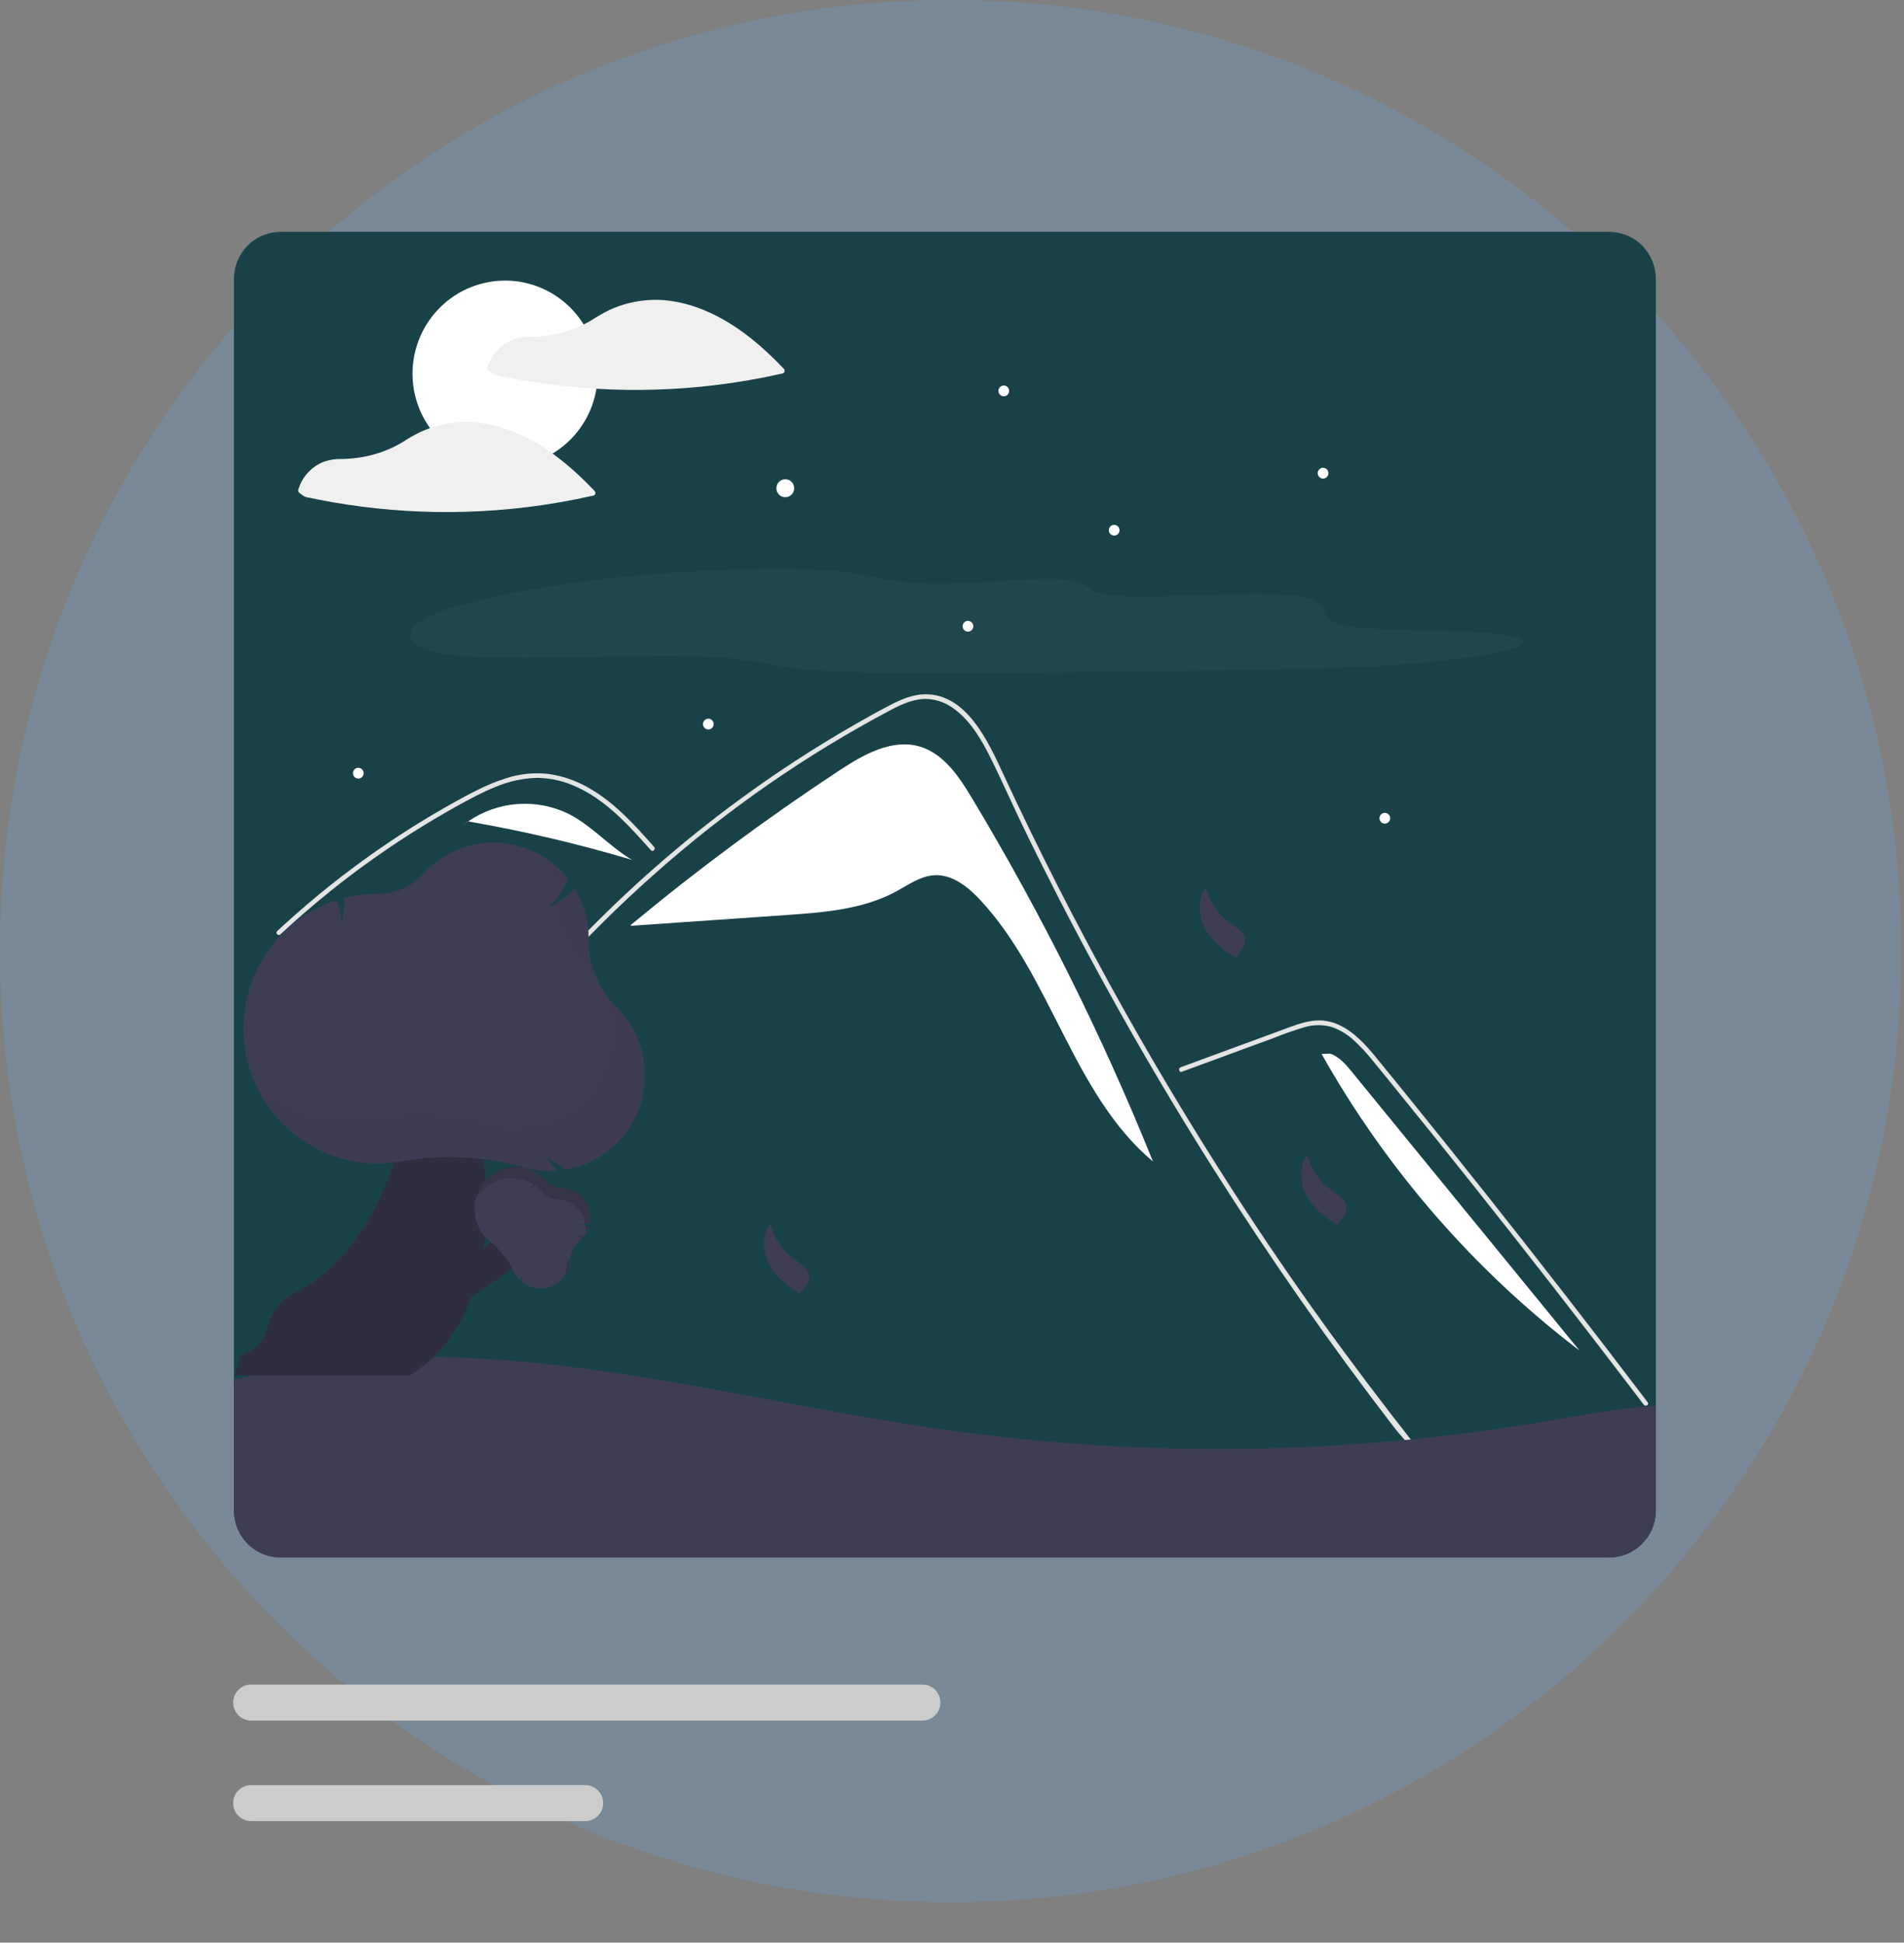 <svg width="101" height="103" viewBox="0 0 101 103" fill="none" xmlns="http://www.w3.org/2000/svg">
<rect x="0" y="0" width="101" height="103" fill="#808080" stroke="none"/>
<path d="M100.857 50.429C100.857 78.279 78.279 100.857 50.429 100.857C22.578 100.857 0 78.279 0 50.429C0 22.578 22.578 0 50.429 0C78.279 0 100.857 22.578 100.857 50.429Z" fill="#65A4E3" fill-opacity="0.25"/>
<path d="M85.362 12.293H14.883C14.227 12.294 13.599 12.556 13.135 13.022C12.672 13.488 12.411 14.12 12.41 14.778V80.093C12.411 80.752 12.672 81.384 13.135 81.85C13.599 82.316 14.227 82.578 14.883 82.579H85.362C86.018 82.578 86.646 82.316 87.11 81.85C87.573 81.384 87.834 80.752 87.835 80.093V14.778C87.834 14.12 87.573 13.488 87.11 13.022C86.646 12.556 86.018 12.294 85.362 12.293Z" fill="#194248"/>
<path d="M51.553 42.308C50.869 41.17 50.057 39.954 48.787 39.583C47.316 39.152 45.804 40.007 44.522 40.851C40.688 43.375 36.995 46.11 33.462 49.044L33.466 49.088C36.217 48.897 38.968 48.706 41.719 48.516C43.707 48.378 45.763 48.221 47.519 47.276C48.186 46.917 48.835 46.438 49.591 46.404C50.529 46.363 51.347 47.022 51.99 47.71C55.794 51.782 56.895 58.009 61.162 61.587C58.471 54.915 55.258 48.469 51.553 42.308Z" fill="white"/>
<path d="M74.933 76.846C74.513 76.311 74.341 76.186 73.926 75.648C70.548 71.255 67.373 66.714 64.4 62.025C62.381 58.84 60.462 55.594 58.644 52.287C57.778 50.714 56.936 49.13 56.117 47.533C55.482 46.294 54.861 45.049 54.255 43.796C54.081 43.438 53.913 43.078 53.745 42.718C53.35 41.871 52.962 41.019 52.545 40.183C52.071 39.23 51.493 38.232 50.621 37.592C50.224 37.288 49.75 37.105 49.254 37.062C48.544 37.017 47.889 37.311 47.274 37.633C42.767 40.015 38.56 42.931 34.743 46.32C30.921 49.695 27.504 53.508 24.562 57.681C24.472 57.81 24.26 57.687 24.351 57.557C24.708 57.049 25.073 56.546 25.445 56.048C30.068 49.867 35.737 44.551 42.192 40.344C43.278 39.636 44.384 38.962 45.511 38.321C46.079 37.997 46.65 37.678 47.23 37.379C47.799 37.085 48.403 36.821 49.052 36.811C51.264 36.776 52.408 39.294 53.195 40.988C53.442 41.521 53.692 42.053 53.945 42.582C54.902 44.594 55.896 46.587 56.926 48.562C57.562 49.781 58.212 50.993 58.875 52.199C60.941 55.951 63.136 59.628 65.462 63.228C68.542 67.998 71.598 72.211 75.107 76.671C75.204 76.794 75.031 76.971 74.933 76.846Z" fill="#E4E4E4"/>
<path d="M34.525 45.077C34.396 44.933 34.269 44.789 34.139 44.645C33.12 43.511 32.025 42.391 30.625 41.741C29.957 41.421 29.229 41.251 28.489 41.243C27.726 41.264 26.974 41.429 26.271 41.729C25.937 41.863 25.611 42.015 25.289 42.178C24.922 42.364 24.561 42.562 24.202 42.762C23.527 43.137 22.862 43.529 22.205 43.937C20.898 44.749 19.632 45.623 18.407 46.559C17.772 47.044 17.15 47.545 16.541 48.063C15.975 48.543 15.42 49.036 14.876 49.543C14.76 49.651 14.586 49.476 14.703 49.368C14.846 49.234 14.991 49.101 15.136 48.969C15.545 48.597 15.961 48.233 16.383 47.875C17.153 47.222 17.943 46.594 18.753 45.991C20.012 45.053 21.315 44.179 22.661 43.368C23.334 42.963 24.016 42.575 24.707 42.205C24.916 42.093 25.127 41.983 25.341 41.88C25.826 41.634 26.329 41.428 26.847 41.264C27.58 41.025 28.356 40.948 29.121 41.039C29.86 41.147 30.572 41.395 31.219 41.769C32.594 42.541 33.66 43.736 34.698 44.902C34.803 45.02 34.63 45.195 34.525 45.077Z" fill="#E4E4E4"/>
<path d="M62.695 56.825L65.989 55.614L67.625 55.013C68.154 54.799 68.693 54.612 69.24 54.453C69.719 54.316 70.227 54.322 70.702 54.472C71.125 54.63 71.513 54.871 71.842 55.183C72.178 55.494 72.49 55.829 72.777 56.187C73.133 56.617 73.484 57.052 73.836 57.485C75.291 59.273 76.736 61.07 78.172 62.873C79.607 64.677 81.033 66.489 82.45 68.308C83.869 70.132 85.279 71.963 86.68 73.802C86.851 74.028 87.023 74.253 87.194 74.478C87.288 74.603 87.502 74.48 87.406 74.354C85.995 72.496 84.575 70.647 83.144 68.804C81.711 66.958 80.267 65.119 78.813 63.288C77.36 61.457 75.896 59.634 74.423 57.819C74.056 57.367 73.689 56.915 73.32 56.464C73.01 56.083 72.703 55.699 72.362 55.344C71.736 54.694 70.955 54.12 70.02 54.104C69.47 54.095 68.938 54.27 68.427 54.456C67.876 54.656 67.327 54.86 66.777 55.063L63.459 56.282L62.63 56.587C62.483 56.642 62.546 56.88 62.695 56.825V56.825Z" fill="#E4E4E4"/>
<path d="M30.191 43.167C29.345 42.748 28.402 42.562 27.461 42.63C26.52 42.698 25.613 43.016 24.835 43.552C27.769 44.061 30.672 44.742 33.527 45.592C32.341 44.893 31.414 43.799 30.191 43.167Z" fill="white"/>
<path d="M24.818 43.549L24.496 43.813C24.605 43.721 24.718 43.634 24.835 43.552C24.829 43.551 24.824 43.55 24.818 43.549Z" fill="#F2F2F2"/>
<path d="M71.718 56.838C71.394 56.441 71.043 56.025 70.558 55.864L70.105 55.882C73.552 62.006 78.209 67.358 83.787 71.608C79.764 66.684 75.741 61.761 71.718 56.838Z" fill="white"/>
<g opacity="0.17">
<path opacity="0.17" d="M80.556 34.198C81.469 33.798 79.617 33.565 77.516 33.488C75.415 33.412 72.873 33.416 71.53 33.198C70.231 32.987 70.327 32.613 70.218 32.273C70.109 31.933 69.609 31.585 67.583 31.51C65.057 31.416 60.893 31.778 58.987 31.56C57.208 31.358 58.265 30.721 55.671 30.697C54.19 30.683 52.282 30.893 50.633 30.944C49.465 30.994 48.294 30.933 47.138 30.76C46.334 30.628 45.775 30.46 44.871 30.343C42.497 30.036 37.853 30.14 33.708 30.533C29.562 30.926 26.009 31.571 24.006 32.209C22.002 32.847 21.448 33.476 21.915 34.009C22.213 34.349 22.976 34.667 24.826 34.804C28.287 35.06 34.448 34.62 38.024 34.852C40.017 34.982 40.901 35.304 42.65 35.48C44.529 35.669 47.279 35.679 49.981 35.674C55.607 35.665 61.377 35.607 67.261 35.5C69.718 35.456 72.293 35.398 74.908 35.186C77.523 34.974 80.19 34.564 80.742 34.181" fill="white"/>
</g>
<path d="M41.656 26.363C41.918 26.363 42.13 26.15 42.13 25.887C42.13 25.624 41.918 25.411 41.656 25.411C41.395 25.411 41.183 25.624 41.183 25.887C41.183 26.15 41.395 26.363 41.656 26.363Z" fill="white"/>
<path d="M53.247 21.012C53.404 21.012 53.531 20.885 53.531 20.727C53.531 20.569 53.404 20.441 53.247 20.441C53.09 20.441 52.962 20.569 52.962 20.727C52.962 20.885 53.09 21.012 53.247 21.012Z" fill="white"/>
<path d="M37.575 38.677C37.732 38.677 37.859 38.549 37.859 38.392C37.859 38.234 37.732 38.106 37.575 38.106C37.418 38.106 37.291 38.234 37.291 38.392C37.291 38.549 37.418 38.677 37.575 38.677Z" fill="white"/>
<path d="M70.184 25.375C70.341 25.375 70.468 25.247 70.468 25.089C70.468 24.931 70.341 24.803 70.184 24.803C70.027 24.803 69.899 24.931 69.899 25.089C69.899 25.247 70.027 25.375 70.184 25.375Z" fill="white"/>
<path d="M51.346 33.491C51.503 33.491 51.631 33.363 51.631 33.205C51.631 33.047 51.503 32.919 51.346 32.919C51.19 32.919 51.062 33.047 51.062 33.205C51.062 33.363 51.19 33.491 51.346 33.491Z" fill="white"/>
<path d="M59.103 28.398C59.26 28.398 59.387 28.27 59.387 28.113C59.387 27.955 59.26 27.827 59.103 27.827C58.946 27.827 58.819 27.955 58.819 28.113C58.819 28.27 58.946 28.398 59.103 28.398Z" fill="white"/>
<path d="M73.46 43.669C73.617 43.669 73.745 43.541 73.745 43.383C73.745 43.225 73.617 43.098 73.46 43.098C73.303 43.098 73.176 43.225 73.176 43.383C73.176 43.541 73.303 43.669 73.46 43.669Z" fill="white"/>
<path d="M19.007 41.282C19.163 41.282 19.291 41.154 19.291 40.996C19.291 40.838 19.163 40.71 19.007 40.71C18.85 40.71 18.722 40.838 18.722 40.996C18.722 41.154 18.85 41.282 19.007 41.282Z" fill="white"/>
<path d="M87.835 74.534V80.093C87.834 80.752 87.573 81.384 87.11 81.85C86.646 82.316 86.018 82.578 85.362 82.579H14.883C14.227 82.578 13.599 82.316 13.135 81.85C12.672 81.384 12.411 80.752 12.41 80.093V73.148C16.035 72.256 19.762 71.856 23.492 71.958C32.499 72.155 41.296 74.572 50.219 75.823C60.727 77.293 71.396 77.146 81.859 75.386C83.832 75.053 85.841 74.665 87.835 74.534Z" fill="#3F3D56"/>
<path d="M63.93 49.231C63.57 48.562 63.52 47.683 63.962 47.065C64.18 47.863 64.673 48.558 65.352 49.027C65.614 49.206 65.925 49.379 66.015 49.685C66.062 49.88 66.033 50.086 65.933 50.261C65.834 50.433 65.713 50.591 65.574 50.733L65.561 50.78C64.91 50.392 64.29 49.901 63.93 49.231Z" fill="#3F3D56"/>
<path d="M40.819 67.055C40.459 66.385 40.409 65.507 40.85 64.889C41.069 65.687 41.562 66.382 42.241 66.85C42.503 67.03 42.814 67.203 42.904 67.509C42.951 67.704 42.922 67.91 42.822 68.085C42.723 68.257 42.602 68.415 42.463 68.556L42.45 68.604C41.798 68.216 41.179 67.725 40.819 67.055Z" fill="#3F3D56"/>
<path d="M69.312 63.395C68.952 62.725 68.902 61.847 69.344 61.229C69.562 62.027 70.055 62.722 70.734 63.19C70.996 63.37 71.307 63.542 71.397 63.849C71.444 64.044 71.415 64.25 71.315 64.424C71.216 64.596 71.095 64.755 70.956 64.896L70.943 64.944C70.292 64.556 69.672 64.065 69.312 63.395Z" fill="#3F3D56"/>
<path d="M26.794 24.75C25.823 24.75 24.874 24.46 24.066 23.918C23.259 23.376 22.629 22.605 22.258 21.703C21.886 20.801 21.789 19.808 21.978 18.851C22.168 17.893 22.635 17.014 23.322 16.323C24.009 15.633 24.884 15.163 25.836 14.973C26.788 14.782 27.776 14.88 28.673 15.253C29.57 15.627 30.337 16.26 30.876 17.071C31.416 17.883 31.704 18.837 31.704 19.814C31.702 21.122 31.185 22.377 30.264 23.302C29.344 24.228 28.096 24.748 26.794 24.75Z" fill="white"/>
<path d="M41.584 19.561C40.306 18.212 38.821 16.982 37.063 16.332C36.574 16.151 36.066 16.022 35.549 15.95C35.545 15.949 35.541 15.95 35.537 15.95C35.529 15.948 35.52 15.946 35.511 15.945C34.788 15.852 34.055 15.897 33.348 16.076C33.002 16.163 32.665 16.281 32.341 16.429C32.015 16.589 31.699 16.768 31.395 16.967C30.752 17.354 30.044 17.62 29.307 17.751C28.936 17.818 28.561 17.855 28.185 17.861C27.864 17.851 27.545 17.897 27.241 17.998C26.91 18.123 26.614 18.324 26.374 18.585C26.134 18.845 25.959 19.159 25.861 19.5C25.854 19.53 25.856 19.562 25.868 19.591C25.88 19.62 25.9 19.645 25.927 19.661C26.01 19.721 26.092 19.79 26.18 19.843C26.258 19.88 26.341 19.902 26.427 19.911C26.567 19.941 26.707 19.97 26.847 19.998C27.363 20.101 27.882 20.192 28.402 20.271C29.456 20.431 30.515 20.544 31.579 20.61C33.712 20.739 35.853 20.675 37.974 20.416C39.166 20.271 40.35 20.065 41.522 19.799C41.545 19.792 41.567 19.779 41.584 19.762C41.602 19.744 41.614 19.722 41.62 19.698C41.627 19.674 41.627 19.648 41.62 19.625C41.614 19.601 41.602 19.578 41.584 19.561Z" fill="#F0F0F0"/>
<path d="M27.023 22.808C26.534 22.626 26.026 22.498 25.509 22.425C25.505 22.425 25.501 22.425 25.497 22.425C25.488 22.423 25.48 22.421 25.471 22.42C24.748 22.328 24.014 22.372 23.308 22.552C22.962 22.639 22.625 22.757 22.3 22.904C21.974 23.064 21.659 23.244 21.355 23.443C20.712 23.83 20.004 24.095 19.266 24.226C18.896 24.293 18.521 24.33 18.144 24.337C17.824 24.326 17.505 24.372 17.201 24.474C16.87 24.598 16.573 24.799 16.334 25.06C16.094 25.321 15.919 25.634 15.821 25.975C15.813 26.006 15.816 26.038 15.828 26.067C15.839 26.096 15.86 26.12 15.886 26.137C15.97 26.197 16.052 26.265 16.14 26.319C16.218 26.355 16.301 26.378 16.387 26.387C16.527 26.416 16.666 26.445 16.807 26.473C17.323 26.576 17.841 26.667 18.362 26.746C19.415 26.907 20.474 27.019 21.539 27.085C23.672 27.215 25.812 27.15 27.934 26.892C29.126 26.747 30.31 26.541 31.482 26.275C31.505 26.268 31.527 26.255 31.544 26.237C31.561 26.219 31.574 26.197 31.58 26.173C31.586 26.149 31.586 26.124 31.58 26.1C31.574 26.076 31.561 26.054 31.544 26.036C30.266 24.688 28.781 23.458 27.023 22.808Z" fill="#F0F0F0"/>
<path d="M48.935 91.227H13.319C13.067 91.227 12.825 91.126 12.647 90.947C12.469 90.768 12.369 90.525 12.369 90.272C12.369 90.018 12.469 89.776 12.647 89.597C12.825 89.417 13.067 89.317 13.319 89.317H48.935C49.187 89.317 49.429 89.417 49.607 89.597C49.785 89.776 49.885 90.018 49.885 90.272C49.885 90.525 49.785 90.768 49.607 90.947C49.429 91.126 49.187 91.227 48.935 91.227Z" fill="#CCCCCC"/>
<path d="M31.048 96.558H13.319C13.067 96.558 12.825 96.457 12.647 96.278C12.469 96.099 12.369 95.856 12.369 95.603C12.369 95.35 12.469 95.107 12.647 94.928C12.825 94.749 13.067 94.648 13.319 94.648H31.048C31.3 94.648 31.541 94.749 31.719 94.928C31.898 95.107 31.998 95.35 31.998 95.603C31.998 95.856 31.898 96.099 31.719 96.278C31.541 96.457 31.3 96.558 31.048 96.558Z" fill="#CCCCCC"/>
<path d="M24.301 67.202L27.024 65.124L28.351 66.458L23.915 69.51L24.301 67.202Z" fill="#2F2E41"/>
<path d="M21.761 72.926H12.445L12.772 71.861C14.797 71.124 13.659 69.54 15.585 68.572C20.297 66.204 22.121 59.137 21.431 56.343L24.518 56.212C24.518 56.212 28.782 68.385 21.761 72.926Z" fill="#2F2E41"/>
<path d="M29.713 67.923C29.435 68.169 29.079 68.308 28.709 68.315C28.338 68.322 27.977 68.196 27.69 67.961L27.684 67.956L27.684 67.948C27.68 67.818 27.66 67.688 27.624 67.563C27.622 67.653 27.609 67.743 27.585 67.829L27.577 67.859L27.556 67.837C27.538 67.818 27.52 67.799 27.504 67.781C27.407 67.67 27.326 67.547 27.264 67.414C26.962 66.791 26.526 66.245 25.986 65.814C25.89 65.735 25.8 65.648 25.718 65.555C25.372 65.159 25.177 64.651 25.169 64.124C25.161 63.596 25.339 63.083 25.673 62.676C26.007 62.269 26.474 61.995 26.99 61.902C27.507 61.81 28.039 61.905 28.492 62.172L28.506 62.18L28.499 62.194C28.447 62.303 28.377 62.404 28.294 62.492C28.409 62.429 28.515 62.352 28.61 62.262L28.62 62.253L28.631 62.26C28.78 62.364 28.916 62.485 29.035 62.622L29.048 62.637C29.139 62.742 29.251 62.826 29.377 62.884C29.503 62.943 29.64 62.974 29.778 62.975C30.004 62.979 30.227 63.032 30.431 63.131C30.634 63.23 30.814 63.371 30.958 63.546C31.102 63.722 31.207 63.926 31.265 64.146C31.323 64.365 31.333 64.595 31.294 64.819L31.292 64.829L31.282 64.833C31.107 64.893 30.92 64.917 30.735 64.901C30.89 64.969 31.054 65.01 31.222 65.024L31.244 65.026L31.237 65.046C31.15 65.311 30.994 65.547 30.786 65.731L30.78 65.736L30.773 65.742C30.618 65.876 30.491 66.04 30.4 66.224C30.309 66.408 30.256 66.609 30.242 66.814C30.232 67.025 30.18 67.232 30.089 67.422C29.998 67.612 29.871 67.783 29.713 67.923Z" fill="#3F3D56"/>
<path opacity="0.15" d="M29.998 67.417C29.995 67.474 29.99 67.53 29.981 67.586C30.133 67.351 30.221 67.079 30.235 66.798C30.237 66.755 30.242 66.712 30.248 66.669C30.099 66.892 30.013 67.15 29.998 67.417Z" fill="black"/>
<path opacity="0.15" d="M30.491 65.504C30.615 65.558 30.746 65.595 30.88 65.615C30.932 65.56 30.98 65.501 31.023 65.44C30.852 65.497 30.671 65.519 30.491 65.504Z" fill="black"/>
<path opacity="0.15" d="M31.065 64.987C31.079 65.123 31.075 65.26 31.054 65.395C31.128 65.282 31.187 65.159 31.23 65.03L31.237 65.009L31.215 65.008C31.165 65.003 31.115 64.996 31.065 64.987Z" fill="black"/>
<path opacity="0.15" d="M30.92 63.493C30.776 63.329 30.599 63.197 30.401 63.105C30.204 63.013 29.989 62.963 29.771 62.959C29.632 62.958 29.496 62.926 29.37 62.868C29.244 62.81 29.132 62.725 29.041 62.62L29.028 62.606C28.908 62.469 28.773 62.348 28.624 62.244L28.613 62.236L28.603 62.246C28.508 62.336 28.401 62.413 28.286 62.475C28.37 62.388 28.439 62.287 28.492 62.178L28.499 62.163L28.485 62.155C28.185 61.979 27.847 61.876 27.5 61.855C27.152 61.835 26.805 61.897 26.486 62.037C26.168 62.177 25.886 62.391 25.665 62.661C25.444 62.931 25.29 63.25 25.215 63.592C25.359 63.337 25.553 63.113 25.784 62.933C26.015 62.754 26.28 62.622 26.562 62.546C26.844 62.47 27.138 62.451 27.428 62.49C27.717 62.529 27.996 62.626 28.248 62.774L28.262 62.782L28.255 62.797C28.202 62.906 28.133 63.007 28.05 63.094C28.165 63.032 28.271 62.955 28.366 62.865L28.376 62.855L28.387 62.863C28.536 62.967 28.672 63.088 28.791 63.225L28.804 63.239C28.895 63.344 29.007 63.429 29.133 63.487C29.259 63.545 29.396 63.577 29.534 63.578C29.896 63.584 30.245 63.717 30.521 63.953C30.798 64.189 30.984 64.513 31.048 64.872C31.125 64.858 31.201 64.84 31.275 64.816L31.285 64.813L31.287 64.803C31.327 64.571 31.316 64.333 31.252 64.106C31.189 63.879 31.075 63.67 30.92 63.493Z" fill="black"/>
<path d="M34.216 57.013C34.216 58.212 33.793 59.373 33.022 60.288C32.25 61.204 31.181 61.814 30.005 62.012L29.98 62.016L29.961 62C29.64 61.731 29.286 61.505 28.907 61.328C29.12 61.524 29.307 61.746 29.465 61.989L29.519 62.07L29.422 62.075C29.338 62.079 29.255 62.081 29.175 62.081C28.705 62.081 28.236 62.016 27.784 61.887C25.645 61.294 23.402 61.192 21.219 61.587C20.824 61.654 20.425 61.688 20.026 61.688C18.336 61.687 16.702 61.082 15.416 59.98C14.13 58.879 13.276 57.353 13.006 55.677C12.737 54 13.07 52.282 13.947 50.829C14.823 49.377 16.184 48.286 17.788 47.751L17.837 47.734L17.856 47.782C18.008 48.143 18.102 48.525 18.136 48.914C18.23 48.503 18.27 48.08 18.256 47.658L18.254 47.613L18.297 47.602C18.862 47.461 19.443 47.389 20.026 47.389L20.089 47.389C20.535 47.391 20.976 47.297 21.384 47.116C21.792 46.934 22.157 46.668 22.456 46.335C22.946 45.794 23.547 45.365 24.217 45.08C24.887 44.794 25.611 44.658 26.339 44.68C27.066 44.703 27.78 44.883 28.432 45.21C29.084 45.536 29.657 46.001 30.113 46.571L30.134 46.598L30.12 46.629C29.893 47.185 29.553 47.687 29.122 48.104C29.613 47.873 30.063 47.56 30.453 47.181L30.504 47.132L30.539 47.193C30.988 47.968 31.225 48.848 31.225 49.745L31.224 49.771C31.224 49.78 31.224 49.789 31.224 49.798C31.218 50.46 31.342 51.118 31.591 51.731C31.84 52.344 32.209 52.901 32.675 53.37C33.16 53.843 33.546 54.41 33.811 55.035C34.075 55.661 34.213 56.333 34.216 57.013Z" fill="#3F3D56"/>
<g opacity="0.15">
<path opacity="0.15" d="M28.053 45.038C27.88 45.328 27.666 45.591 27.419 45.821C27.773 45.654 28.106 45.444 28.411 45.197C28.294 45.139 28.175 45.086 28.053 45.038Z" fill="black"/>
<path opacity="0.15" d="M30.971 51.086C31.245 51.354 31.488 51.651 31.696 51.974C31.384 51.292 31.223 50.549 31.224 49.798C31.224 49.789 31.224 49.78 31.224 49.771L31.224 49.745C31.225 48.848 30.988 47.968 30.539 47.193L30.503 47.132L30.453 47.181C30.175 47.451 29.866 47.687 29.534 47.885C29.606 49.093 30.118 50.232 30.971 51.086Z" fill="black"/>
<path opacity="0.15" d="M29.521 47.462L29.521 47.487C29.521 47.496 29.521 47.505 29.521 47.515C29.521 47.564 29.522 47.614 29.523 47.663C29.761 47.342 29.961 46.995 30.12 46.629L30.134 46.598L30.113 46.571C29.847 46.239 29.541 45.941 29.201 45.685C29.413 46.253 29.521 46.855 29.521 47.462Z" fill="black"/>
<path opacity="0.15" d="M32.675 53.37C32.432 53.133 32.217 52.869 32.032 52.584C32.362 53.291 32.525 54.066 32.508 54.848C32.491 55.629 32.294 56.396 31.932 57.088C31.571 57.78 31.055 58.379 30.425 58.837C29.795 59.295 29.068 59.6 28.301 59.728L28.276 59.733L28.257 59.716C27.936 59.447 27.582 59.221 27.203 59.044C27.416 59.24 27.604 59.462 27.761 59.705L27.815 59.786L27.718 59.791C27.635 59.795 27.552 59.797 27.472 59.797C27.001 59.798 26.533 59.732 26.08 59.603C23.941 59.011 21.698 58.909 19.515 59.304C19.121 59.371 18.722 59.404 18.322 59.404C16.579 59.406 14.897 58.761 13.598 57.593C14.175 58.817 15.084 59.851 16.222 60.576C17.36 61.301 18.678 61.686 20.025 61.688C20.425 61.688 20.824 61.654 21.218 61.587C23.401 61.192 25.645 61.294 27.783 61.887C28.236 62.016 28.705 62.081 29.175 62.081C29.255 62.081 29.338 62.079 29.422 62.075L29.518 62.07L29.465 61.989C29.307 61.746 29.12 61.524 28.907 61.328C29.285 61.505 29.64 61.731 29.96 62L29.98 62.016L30.005 62.012C30.926 61.858 31.786 61.45 32.489 60.833C33.193 60.216 33.712 59.414 33.989 58.518C34.266 57.622 34.29 56.666 34.058 55.757C33.825 54.847 33.347 54.021 32.675 53.37H32.675Z" fill="black"/>
</g>
</svg>
